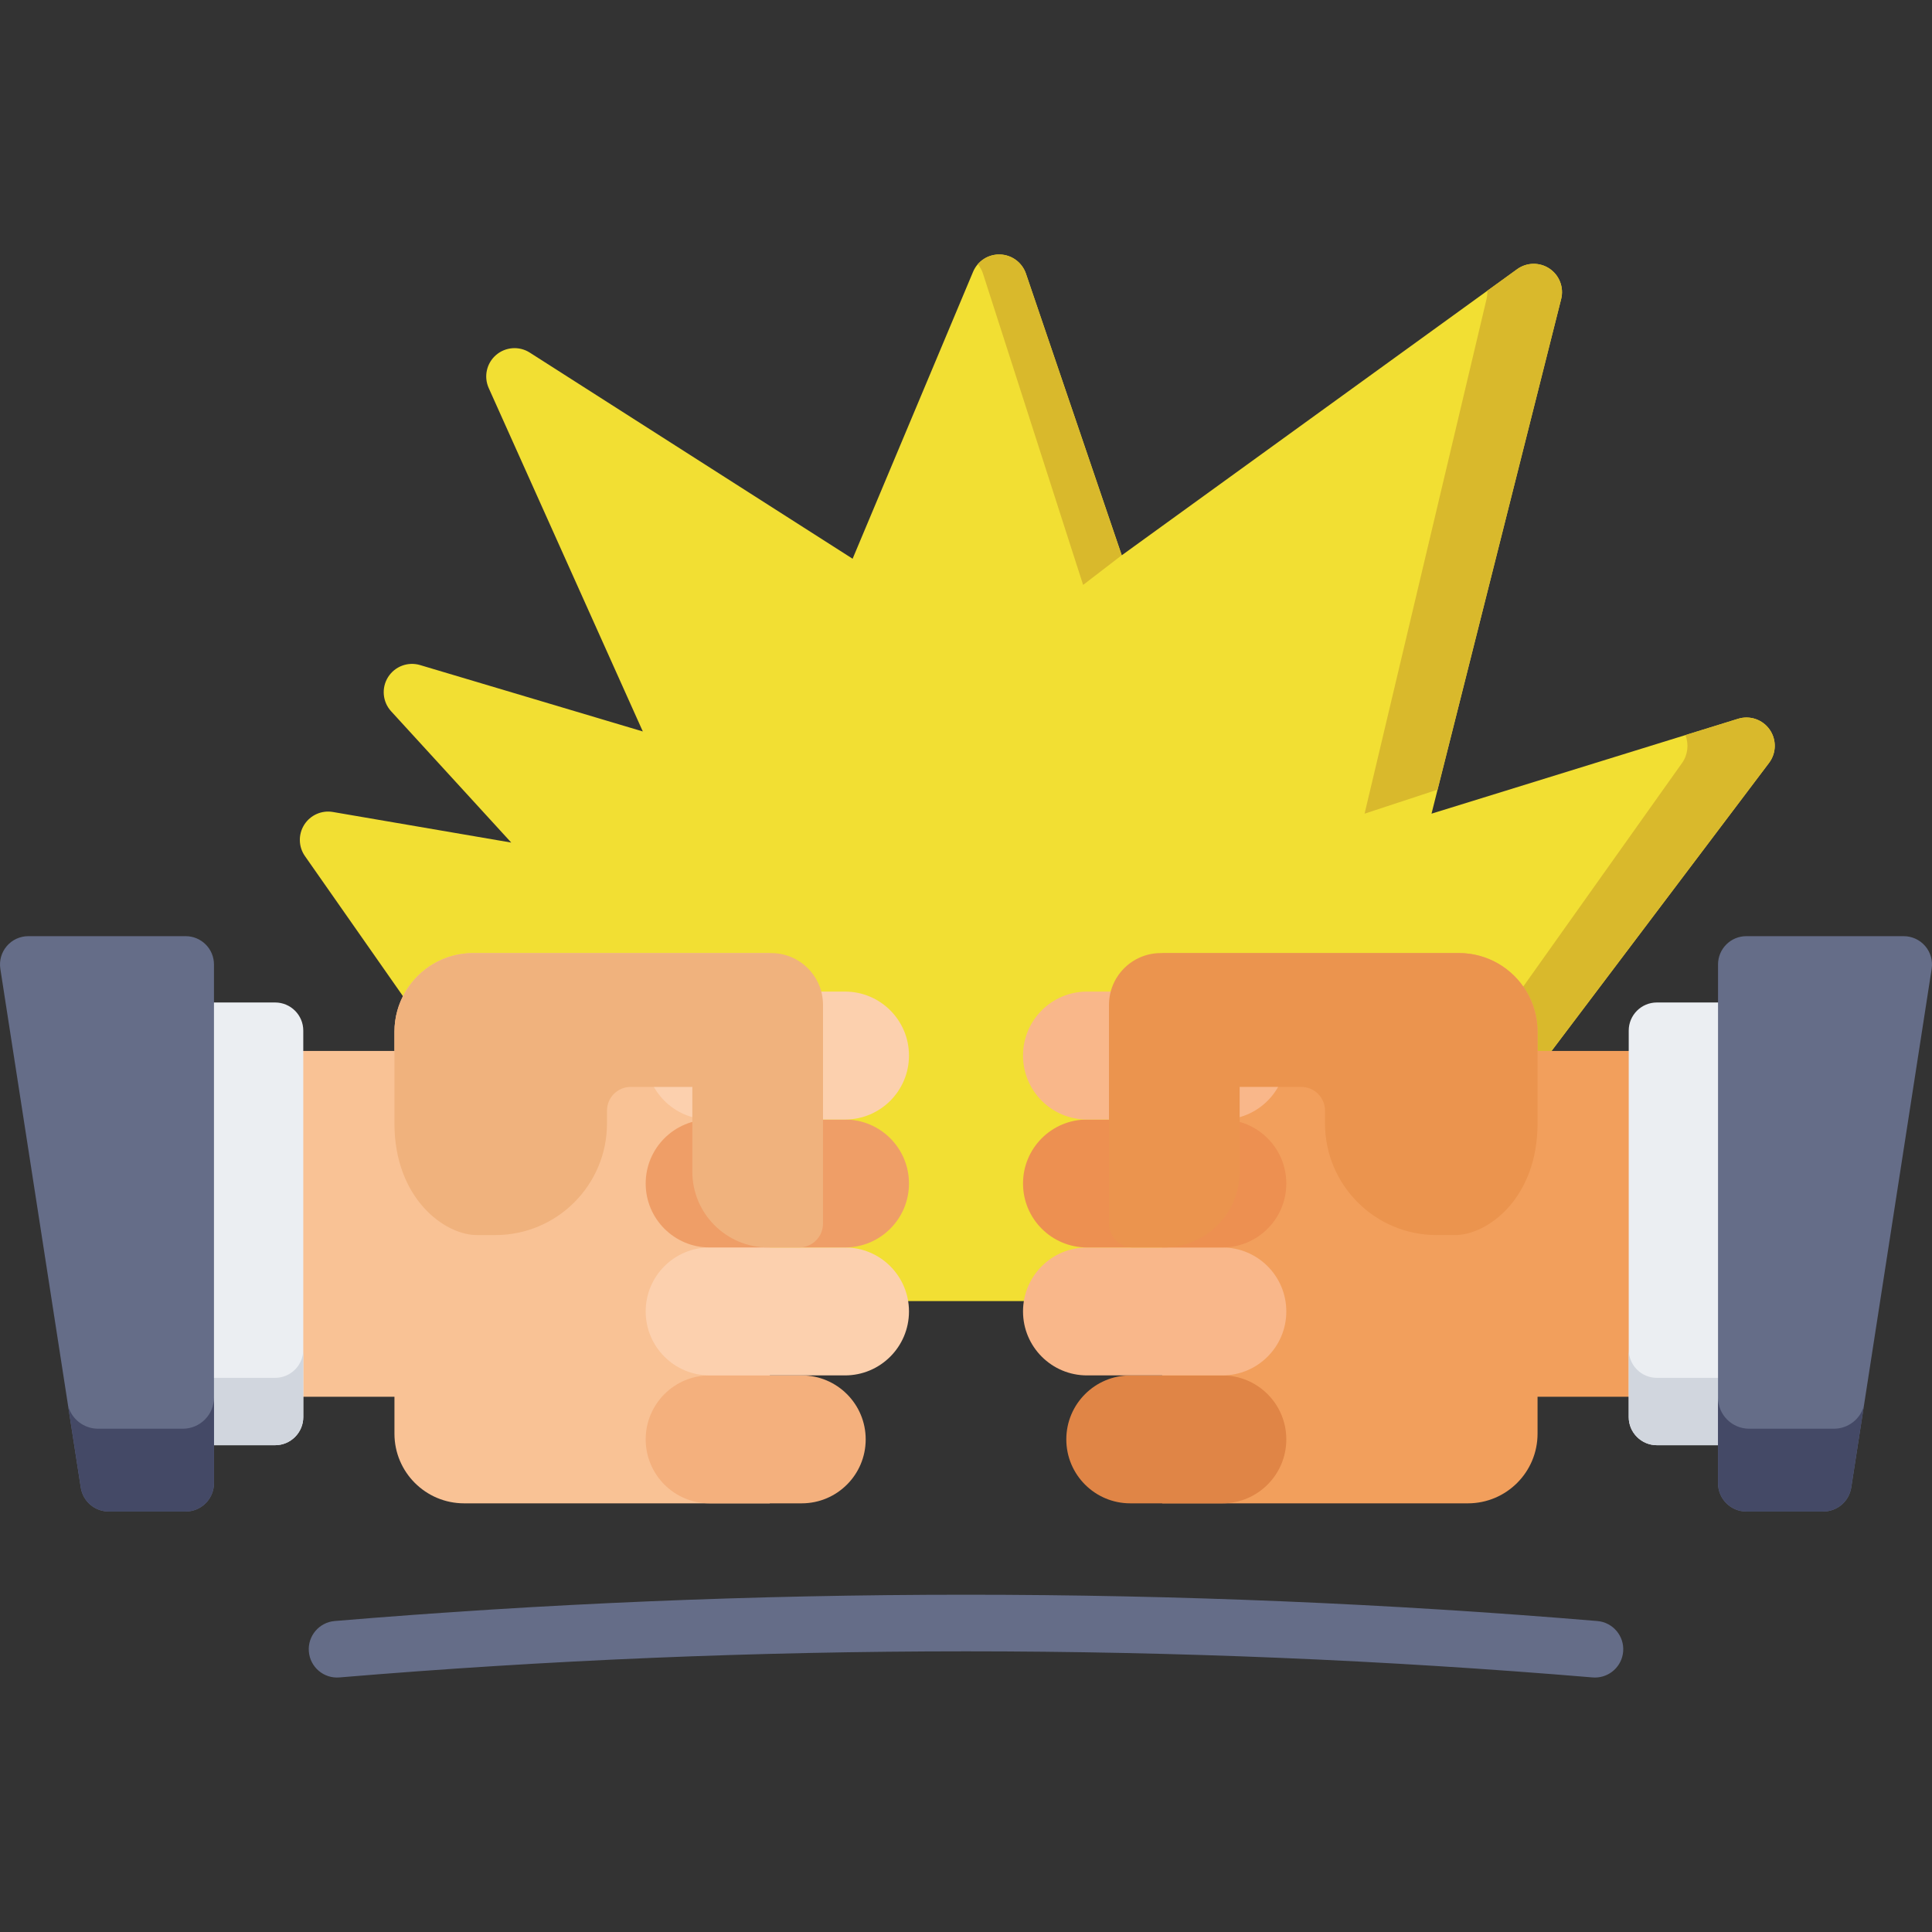 <?xml version="1.0" encoding="UTF-8"?> <!-- Generator: Adobe Illustrator 19.0.0, SVG Export Plug-In . SVG Version: 6.00 Build 0) --> <svg xmlns="http://www.w3.org/2000/svg" xmlns:xlink="http://www.w3.org/1999/xlink" id="Capa_1" x="0px" y="0px" viewBox="0 0 512 512" style="enable-background:new 0 0 512 512;" xml:space="preserve"><rect x="0" y="0" width="512" height="512" fill="#333333" stroke="none"/> <path style="fill:#F2DF33;" d="M468.97,193.34c-1.87-2.664-5.242-3.818-8.355-2.855l-81.247,25.146l34.356-136.384 c0.77-3.059-0.455-6.271-3.065-8.041c-2.611-1.769-6.05-1.715-8.604,0.133l-104.771,75.818L271.888,72.52 c-1.003-2.949-3.726-4.972-6.839-5.079c-3.125-0.114-5.971,1.72-7.176,4.592l-31.921,76.04l-85.56-54.634 c-2.795-1.785-6.429-1.521-8.938,0.645c-2.51,2.166-3.299,5.723-1.942,8.747l40.842,91.012l-59.024-17.594 c-3.232-0.963-6.708,0.35-8.498,3.205c-1.79,2.857-1.454,6.558,0.822,9.045l31.834,34.791l-47.261-8.105 c-2.984-0.516-5.981,0.818-7.602,3.376c-1.621,2.556-1.546,5.836,0.189,8.315l80.269,114.718c1.403,2.006,3.697,3.2,6.145,3.2 h190.176c2.352,0,4.568-1.104,5.986-2.981l105.427-139.645C470.779,199.57,470.841,196.004,468.97,193.34z"></path> <g> <path style="fill:#D9B92C;" d="M260.505,72.52l26.534,82.491l10.212-7.854L271.887,72.52c-1.003-2.949-3.726-4.972-6.839-5.079 c-2.31-0.084-4.464,0.901-5.919,2.579C259.72,70.741,260.202,71.576,260.505,72.52z"></path> <path style="fill:#D9B92C;" d="M393.952,79.246L361.628,215.63l19.342-6.363l32.753-130.021c0.77-3.059-0.455-6.271-3.065-8.041 c-2.611-1.769-6.05-1.715-8.604,0.133l-7.903,5.719C394.184,77.781,394.124,78.518,393.952,79.246z"></path> <path style="fill:#D9B92C;" d="M468.97,193.34c-1.87-2.664-5.242-3.818-8.355-2.855l-13.953,4.318 c0.935,2.414,0.651,5.218-0.875,7.365l-99.191,139.645c-1.334,1.878-3.419,2.981-5.632,2.981h16.44 c2.352,0,4.568-1.104,5.986-2.981l105.427-139.645C470.779,199.57,470.841,196.004,468.97,193.34z"></path> </g> <path style="fill:#F9C295;" d="M204.005,262.779v28.801v106.821h-81.004c-10.201,0-18.468-8.267-18.468-18.468v-9.778H55.242 v-91.644h49.291v-5.067c0-3.894,1.066-7.547,2.926-10.664c3.637-6.117,10.308-10.209,17.938-10.209h78.607v10.208H204.005z"></path> <path style="fill:#EBEEF2;" d="M80.372,273.127v102.409c0,4.118-3.342,7.461-7.468,7.461H49.205v-117.33h23.699 C77.03,265.666,80.372,269.008,80.372,273.127z"></path> <path style="fill:#D1D6DE;" d="M72.904,365.144H49.205v17.852h23.699c4.126,0,7.468-3.342,7.468-7.461v-17.852 C80.372,361.802,77.03,365.144,72.904,365.144z"></path> <path style="fill:#656D88;" d="M49.205,248.094H7.5c-2.19,0-4.27,0.957-5.695,2.62s-2.052,3.865-1.716,6.029l21.316,137.475 c0.567,3.654,3.713,6.351,7.412,6.351h20.388c4.142,0,7.5-3.357,7.5-7.5V255.594C56.705,251.451,53.347,248.094,49.205,248.094z"></path> <path style="fill:#444966;" d="M48.447,378.626H25.999c-3.744,0-6.968-2.512-7.949-6.044l3.355,21.636 c0.567,3.654,3.713,6.351,7.412,6.351h20.388c4.142,0,7.5-3.357,7.5-7.5v-22.7C56.705,374.929,53.008,378.626,48.447,378.626z"></path> <path style="fill:#F4B07D;" d="M229.418,381.448c0,9.363-7.59,16.952-16.952,16.952h-24.4c-9.363,0-16.952-7.59-16.952-16.952 s7.59-16.952,16.952-16.952h24.4C221.828,364.496,229.418,372.086,229.418,381.448z"></path> <path style="fill:#FCD0AE;" d="M240.89,347.544c0,9.363-7.59,16.952-16.952,16.952h-35.873c-9.363,0-16.952-7.59-16.952-16.952 s7.59-16.952,16.952-16.952h35.873C233.301,330.591,240.89,338.181,240.89,347.544z"></path> <path style="fill:#EF9E67;" d="M240.89,313.639c0,9.363-7.59,16.952-16.952,16.952h-35.873c-9.363,0-16.952-7.59-16.952-16.952 s7.59-16.952,16.952-16.952h35.873C233.301,296.687,240.89,304.276,240.89,313.639z"></path> <path style="fill:#FCD0AE;" d="M240.89,279.734c0,9.363-7.59,16.952-16.952,16.952h-35.873c-9.363,0-16.952-7.59-16.952-16.952 s7.59-16.952,16.952-16.952h35.873C233.301,262.782,240.89,270.372,240.89,279.734z"></path> <path style="fill:#F0B27D;" d="M195.465,252.574h8.914c7.581,0,13.727,6.146,13.727,13.727v57.958c0,3.497-2.835,6.332-6.332,6.332 h-8.206c-11.095,0-20.09-8.995-20.09-20.09v-22.46h-16.332c-3.471,0-6.284,2.813-6.284,6.284v3.379 c0,16.349-13.254,29.603-29.603,29.603h-4.86c-8.584,0-21.867-9.72-21.867-29.603v-19.195v-5.067c0-3.894,1.066-7.547,2.926-10.664 c3.637-6.117,10.308-10.209,17.938-10.209h70.067v0.005H195.465z"></path> <path style="fill:#F29F5C;" d="M307.995,262.779v28.801v106.821H389c10.201,0,18.468-8.267,18.468-18.468v-9.778h49.291v-91.644 h-49.291v-5.067c0-3.894-1.066-7.547-2.926-10.664c-3.637-6.117-10.308-10.209-17.938-10.209h-78.607v10.208H307.995z"></path> <path style="fill:#EBEEF2;" d="M431.628,273.127v102.409c0,4.118,3.342,7.461,7.468,7.461h23.699v-117.33h-23.699 C434.971,265.666,431.628,269.008,431.628,273.127z"></path> <path style="fill:#D1D6DE;" d="M439.097,365.144h23.699v17.852h-23.699c-4.126,0-7.468-3.342-7.468-7.461v-17.852 C431.628,361.802,434.971,365.144,439.097,365.144z"></path> <path style="fill:#656D88;" d="M510.196,250.714c-1.425-1.663-3.505-2.62-5.695-2.62h-41.705c-4.142,0-7.5,3.357-7.5,7.5v137.475 c0,4.143,3.358,7.5,7.5,7.5h20.388c3.698,0,6.845-2.696,7.412-6.351l21.316-137.475C512.247,254.579,511.62,252.377,510.196,250.714 z"></path> <path style="fill:#444966;" d="M463.553,378.626h22.448c3.744,0,6.968-2.512,7.949-6.044l-3.355,21.636 c-0.567,3.654-3.713,6.351-7.412,6.351h-20.388c-4.142,0-7.5-3.357-7.5-7.5v-22.7C455.296,374.929,458.993,378.626,463.553,378.626z "></path> <path style="fill:#E08546;" d="M282.583,381.448c0,9.363,7.59,16.952,16.952,16.952h24.4c9.363,0,16.952-7.59,16.952-16.952 s-7.59-16.952-16.952-16.952h-24.4C290.172,364.496,282.583,372.086,282.583,381.448z"></path> <path style="fill:#F9B78A;" d="M271.11,347.544c0,9.363,7.59,16.952,16.952,16.952h35.873c9.363,0,16.952-7.59,16.952-16.952 s-7.59-16.952-16.952-16.952h-35.873C278.7,330.591,271.11,338.181,271.11,347.544z"></path> <path style="fill:#ED9051;" d="M271.11,313.639c0,9.363,7.59,16.952,16.952,16.952h35.873c9.363,0,16.952-7.59,16.952-16.952 s-7.59-16.952-16.952-16.952h-35.873C278.7,296.687,271.11,304.276,271.11,313.639z"></path> <path style="fill:#F9B78A;" d="M271.11,279.734c0,9.363,7.59,16.952,16.952,16.952h35.873c9.363,0,16.952-7.59,16.952-16.952 s-7.59-16.952-16.952-16.952h-35.873C278.7,262.782,271.11,270.372,271.11,279.734z"></path> <path style="fill:#EB944E;" d="M316.535,252.574h-8.914c-7.581,0-13.727,6.146-13.727,13.727v57.958 c0,3.497,2.835,6.332,6.332,6.332h8.206c11.095,0,20.09-8.995,20.09-20.09v-22.46h16.332c3.47,0,6.284,2.813,6.284,6.284v3.379 c0,16.349,13.254,29.603,29.603,29.603h4.86c8.584,0,21.867-9.72,21.867-29.603v-19.195v-5.067c0-3.894-1.066-7.547-2.926-10.664 c-3.637-6.117-10.308-10.209-17.938-10.209h-70.067v0.005H316.535z"></path> <path style="fill:#656D88;" d="M422.687,444.562c-0.21,0-0.421-0.009-0.634-0.026c-110.185-9.221-221.922-9.221-332.106,0 c-4.136,0.353-7.754-2.721-8.1-6.849c-0.345-4.127,2.721-7.754,6.849-8.099c111.015-9.291,223.594-9.291,334.608,0 c4.127,0.345,7.194,3.972,6.849,8.099C429.825,441.602,426.546,444.562,422.687,444.562z"></path> <g> </g> <g> </g> <g> </g> <g> </g> <g> </g> <g> </g> <g> </g> <g> </g> <g> </g> <g> </g> <g> </g> <g> </g> <g> </g> <g> </g> <g> </g> </svg> 